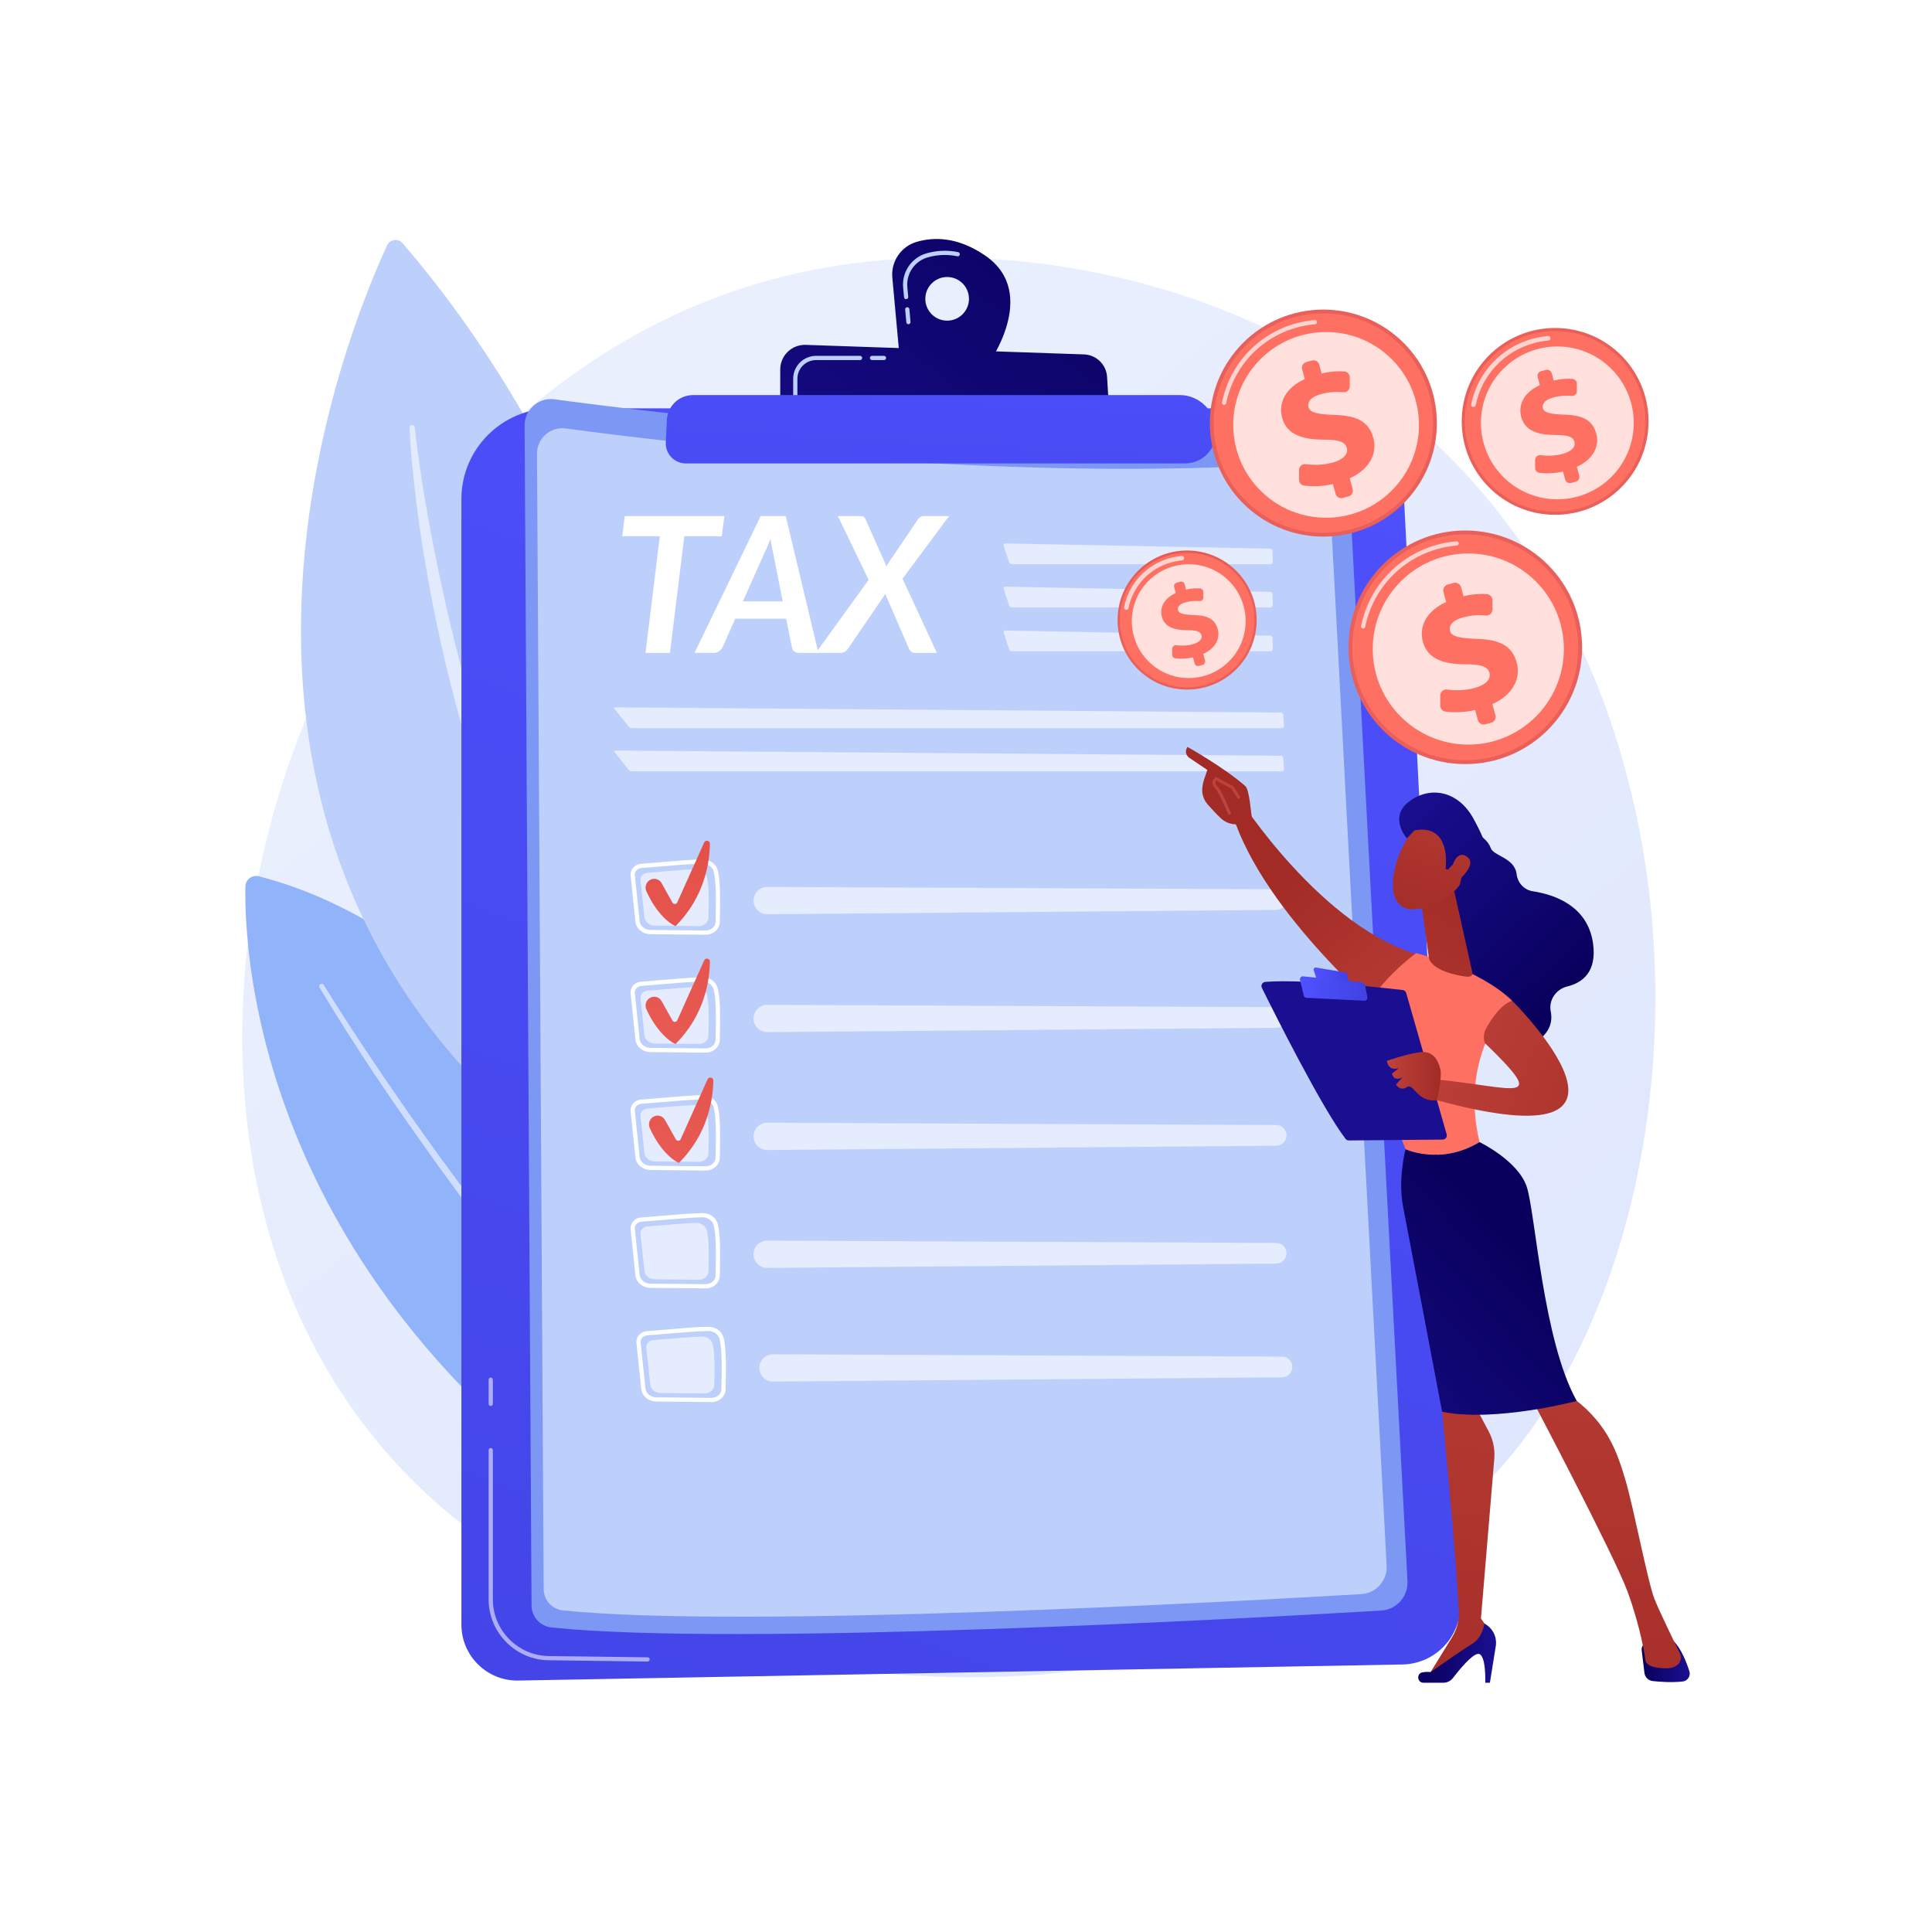 <svg xmlns="http://www.w3.org/2000/svg" xmlns:xlink="http://www.w3.org/1999/xlink" x="0px" y="0px" viewBox="0 0 3710 3710" style="enable-background:new 0 0 3710 3710;" xml:space="preserve"><g id="Background">	<g>		<g>			<rect style="fill:#FFFFFF;" width="3710" height="3710"></rect>		</g>	</g></g><g id="Illustration">	<g>		<linearGradient id="SVGID_1_" gradientUnits="userSpaceOnUse" x1="3531.643" y1="4025.405" x2="1105.771" y2="1012.624">			<stop offset="0" style="stop-color:#DAE3FE"></stop>			<stop offset="1" style="stop-color:#E9EFFD"></stop>		</linearGradient>		<path style="fill:url(#SVGID_1_);" d="M2864.27,2837.273c-55.721,58.661-108.444,96.491-150.1,126.379   c-489.651,351.33-1069.038,248.919-1192.174,223.909c-181.833-36.931-533.313-108.319-787.427-407.151   c-384.453-452.109-324.588-1164.394-26.38-1634.583c54.547-86.006,342.679-563.357,928.307-639.908   c354.416-46.328,767.55,47.111,1066.731,297.764C3331.233,1329.829,3286.526,2392.736,2864.27,2837.273z"></path>		<g>			<path style="fill:#91B3FA;" d="M1637.11,3157.115c0,0-411.821-1287.611-1140.07-1474.371    c-12.923-3.314-25.55,6.343-25.806,19.682C468.252,1857.626,507.484,2682.705,1637.11,3157.115z"></path>			<path style="opacity:0.56;fill:#FFFFFF;" d="M621.919,1891.494c34.171,55.844,70.402,110.64,107.109,164.979    c18.489,27.093,36.984,54.186,55.767,81.076c19.057,26.7,37.762,53.651,57.105,80.143c19.453,26.413,38.692,52.983,58.317,79.266    l59.574,78.323c40.516,51.594,80.999,103.219,122.915,153.682c41.038,51.192,84.436,100.399,126.934,150.37l65.766,73.185    c11.006,12.156,21.845,24.469,32.988,36.498l33.859,35.688c22.632,23.735,45.016,47.715,67.853,71.251l69.739,69.402    c11.636,11.554,23.083,23.307,34.876,34.699l35.873,33.661l71.755,67.335l0.104,0.097c1.938,1.819,2.035,4.866,0.217,6.804    c-1.802,1.92-4.811,2.03-6.752,0.265c-97.19-88.509-193.151-178.624-282.68-274.991l-34.065-35.657    c-11.211-12.019-22.117-24.319-33.191-36.465l-66.174-73.126c-42.766-49.93-86.437-99.108-127.746-150.266    c-83.657-101.446-163.709-205.848-240.343-312.678c-19.28-26.62-37.92-53.699-56.911-80.525    c-18.718-27.019-37.147-54.24-55.57-81.46c-36.264-54.861-71.837-110.089-105.608-166.657c-1.363-2.284-0.617-5.238,1.665-6.602    c2.267-1.353,5.197-0.628,6.572,1.618L621.919,1891.494z"></path>		</g>		<g>			<path style="fill:#BDD0FB;" d="M1453.652,2446.164c0,0-27.596-1221.627-680.508-1979.022c-8.513-9.875-24.365-7.757-29.85,4.07    C656.65,658.034,160.839,1860.678,1453.652,2446.164z"></path>			<path style="opacity:0.56;fill:#FFFFFF;" d="M796.419,820.688c8.109,70.524,19.091,140.999,32.712,210.784    c13.165,69.896,28.483,139.357,45.648,208.32c17.431,68.898,36.289,137.418,57.748,205.122    c21.113,67.798,44.149,135.005,69.967,201.122c25.5,66.222,52.821,131.781,83.266,195.871c3.739,8.043,7.364,16.143,11.196,24.14    l11.802,23.843c7.967,15.844,15.517,31.914,23.827,47.581l24.945,47.005l6.204,11.773l6.557,11.573l13.114,23.151    c17.008,31.168,36.163,61.036,54.37,91.517c9.366,15.071,19.293,29.781,28.917,44.698l14.545,22.31    c4.919,7.388,10.197,14.524,15.205,21.854l30.434,43.745l32.031,42.597l16.049,21.302l16.851,20.659l33.486,41.577l0.088,0.11    c1.737,2.156,1.396,5.311-0.76,7.048c-2.059,1.658-5.041,1.409-6.816-0.493c-97.35-104.844-184.086-220.188-256.911-343.805    l-13.779-23.108l-6.889-11.557l-6.536-11.754l-25.956-47.133c-8.615-15.733-16.466-31.862-24.736-47.777l-12.259-23.951    c-3.983-8.033-7.758-16.167-11.648-24.247c-31.49-64.477-59.099-130.745-85.256-197.499    c-51.604-133.836-92.782-271.527-124.63-411.184c-15.929-69.836-29.202-140.247-40.058-211.003    c-5.33-35.395-9.89-70.9-13.864-106.462c-4.002-35.584-7.258-71.153-8.867-107.074c-0.125-2.765,2.017-5.107,4.783-5.231    c2.641-0.119,4.897,1.831,5.201,4.417L796.419,820.688z"></path>		</g>		<g>							<linearGradient id="SVGID_00000158751436632806836110000000164338996287195293_" gradientUnits="userSpaceOnUse" x1="2489.528" y1="287.734" x2="1060.361" y2="4118.976">				<stop offset="0" style="stop-color:#4F52FF"></stop>				<stop offset="1" style="stop-color:#4042E2"></stop>			</linearGradient>			<path style="fill:url(#SVGID_00000158751436632806836110000000164338996287195293_);" d="M886.027,958.368    c0-96.198,77.984-174.183,174.183-174.183h1481.259c81.72,0,149.105,64.041,153.26,145.655l109.338,2147.549    c3.251,63.866-47.023,117.737-110.961,118.899l-1697.71,30.855c-60.078,1.092-109.369-47.311-109.369-107.399V958.368z"></path>			<path style="opacity:0.56;fill:#FFFFFF;" d="M1243.52,3190.636c-0.018,0-0.036,0-0.053,0l-189.964-2.456    c-63.52-0.824-115.196-53.173-115.196-116.695v-286.81c0-2.241,1.816-4.055,4.055-4.055c2.24,0,4.056,1.814,4.056,4.055v286.81    c0,59.106,48.084,107.816,107.19,108.584l189.962,2.456c2.24,0.027,4.032,1.869,4.004,4.107    C1247.544,3188.854,1245.734,3190.636,1243.52,3190.636z"></path>			<path style="opacity:0.56;fill:#FFFFFF;" d="M942.362,2699.89c-2.239,0-4.055-1.814-4.055-4.055v-46.449    c0-2.241,1.816-4.055,4.055-4.055c2.24,0,4.056,1.814,4.056,4.055v46.449C946.417,2698.076,944.602,2699.89,942.362,2699.89z"></path>			<g>				<path style="fill:#7D97F4;" d="M1007.38,817.24c-0.181-30.778,26.886-54.599,57.386-50.463     c202.279,27.431,897.865,112.27,1472.968,68.123c26.227-2.013,48.988,17.858,50.384,44.125l114.646,2157.122     c1.572,29.577-21.014,54.87-50.581,56.62c-241.877,14.314-1238.003,69.648-1593.306,32.434     c-21.625-2.265-38.039-20.471-38.167-42.214L1007.38,817.24z"></path>				<path style="fill:#BDD0FB;" d="M1031.207,871.297c-0.174-29.619,25.874-52.543,55.225-48.562     c194.662,26.398,864.056,108.043,1417.502,65.557c25.239-1.937,47.143,17.186,48.486,42.464l110.33,2075.895     c1.513,28.464-20.223,52.805-48.677,54.489c-232.769,13.775-1191.385,67.025-1533.309,31.212     c-20.81-2.179-36.607-19.7-36.73-40.624L1031.207,871.297z"></path>				<g style="opacity:0.6;">					<path style="fill:#FFFFFF;" d="M2439.829,1083.506c2.441,0,4.385-1.996,4.32-4.437l-0.557-20.987      c-0.065-2.44-2.115-4.476-4.555-4.524l-508.547-9.965c-2.441-0.048-3.828,1.815-3.084,4.14l10.104,31.545      c0.745,2.325,3.351,4.227,5.792,4.227H2439.829z"></path>				</g>				<g style="opacity:0.6;">					<path style="fill:#FFFFFF;" d="M1930.49,1126.562c-2.441-0.048-3.828,1.815-3.084,4.14l10.104,31.545      c0.745,2.325,3.351,4.227,5.792,4.227h496.526c2.441,0,4.385-1.996,4.32-4.437l-0.557-20.987      c-0.065-2.44-2.115-4.476-4.555-4.524L1930.49,1126.562z"></path>				</g>				<g style="opacity:0.6;">					<path style="fill:#FFFFFF;" d="M1930.49,1210.736c-2.441-0.048-3.828,1.815-3.084,4.14l10.104,31.545      c0.745,2.325,3.351,4.227,5.792,4.227h496.526c2.441,0,4.385-1.997,4.32-4.437l-0.557-20.987      c-0.065-2.44-2.115-4.476-4.555-4.524L1930.49,1210.736z"></path>				</g>				<g style="opacity:0.6;">					<path style="fill:#FFFFFF;" d="M2461.526,1398.254c2.441,0,4.307-1.993,4.146-4.429l-1.387-21.003      c-0.161-2.436-2.29-4.444-4.73-4.464l-1277.4-10.068c-2.441-0.019-3.194,1.527-1.673,3.437l26.32,33.054      c1.521,1.91,4.762,3.472,7.203,3.472H2461.526z"></path>				</g>				<g style="opacity:0.6;">					<path style="fill:#FFFFFF;" d="M1182.155,1441.258c-2.441-0.019-3.194,1.527-1.673,3.437l26.32,33.054      c1.521,1.91,4.762,3.472,7.203,3.472h1247.522c2.441,0,4.307-1.993,4.146-4.429l-1.387-21.003      c-0.161-2.436-2.29-4.444-4.73-4.464L1182.155,1441.258z"></path>				</g>				<g>					<path style="fill:#FFFFFF;" d="M1355.123,1794.932c-0.095,0-0.192,0-0.289,0l-105.63-1.014      c-15.091-0.147-27.549-10.531-28.979-24.151l-9.285-88.627c-0.545-5.204,1.071-10.345,4.549-14.484      c3.893-4.63,9.784-7.537,16.163-7.976l0,0c8.899-0.606,21.432-1.675,34.699-2.804c27.937-2.38,62.708-5.339,82.271-5.584      c14.194-0.071,26.234,8.329,29.579,20.69c5.503,20.345,5.02,58.857,3.972,99.883      C1381.834,1784.191,1369.727,1794.932,1355.123,1794.932z M1232.205,1666.775c-4.194,0.285-8.024,2.147-10.507,5.101      c-2.05,2.436-3.004,5.426-2.691,8.416l9.285,88.627c0.998,9.521,10.022,16.781,20.991,16.887l105.63,1.014      c0.07,0,0.141,0,0.212,0c10.236,0,18.711-7.212,18.941-16.163c1.03-40.405,1.523-78.267-3.695-97.562      c-2.339-8.646-11.335-14.662-21.646-14.693c-19.272,0.242-53.878,3.188-81.685,5.557      C1253.737,1665.092,1241.17,1666.161,1232.205,1666.775L1232.205,1666.775z"></path>					<path style="opacity:0.6;fill:#FFFFFF;" d="M1243.569,1675.922c22.19-1.516,70.42-6.413,93.294-6.698      c9.692-0.121,18.193,5.735,20.466,14.139c4.415,16.323,3.83,48.86,3.064,78.89c-0.23,8.994-8.49,16.173-18.576,16.076      l-84.412-0.811c-10.381-0.099-18.999-7.177-19.965-16.396l-7.421-70.824      C1229.251,1682.972,1235.343,1676.484,1243.569,1675.922z"></path>					<g style="opacity:0.6;">						<path style="fill:#FFFFFF;" d="M1447.901,1736.083c3.058,11.596,13.592,19.641,25.584,19.538l977.339-8.333       c11.056-0.094,19.901-9.212,19.659-20.266c-0.235-10.747-8.989-19.35-19.738-19.399l-977.364-4.457       C1456.129,1703.087,1443.501,1719.401,1447.901,1736.083z"></path>					</g>											<linearGradient id="SVGID_00000027571581968273937270000005681906825779893661_" gradientUnits="userSpaceOnUse" x1="1558.225" y1="1251.82" x2="1018.84" y2="2172.423">						<stop offset="0" style="stop-color:#E1473D"></stop>						<stop offset="1" style="stop-color:#E9605A"></stop>					</linearGradient>					<path style="fill:url(#SVGID_00000027571581968273937270000005681906825779893661_);" d="M1248.066,1689.82L1248.066,1689.82      c7.842-4.602,17.934-1.856,22.364,6.085l20.835,37.348c2.085,3.739,7.541,3.502,9.295-0.403l51.676-115.047      c2.578-5.739,11.124-3.799,11.03,2.492c-0.528,35.191-9.865,102.083-66.093,158.074c0,0-30.986-12.044-55.94-66.84      C1237.629,1703.614,1240.565,1694.222,1248.066,1689.82z"></path>					<path style="fill:#FFFFFF;" d="M1355.123,2021.325c-0.095,0-0.192,0-0.289,0l-105.63-1.014      c-15.091-0.147-27.549-10.531-28.979-24.151l-9.285-88.628c-0.545-5.204,1.071-10.344,4.549-14.483      c3.893-4.63,9.784-7.537,16.163-7.976l0,0c8.899-0.606,21.432-1.675,34.699-2.804c27.937-2.38,62.708-5.339,82.271-5.584      c0.142,0,0.285-0.004,0.426-0.004c13.891,0,25.842,8.46,29.153,20.693c5.503,20.345,5.02,58.857,3.972,99.883      C1381.834,2010.584,1369.727,2021.325,1355.123,2021.325z M1232.205,1893.168c-4.194,0.286-8.024,2.147-10.507,5.101      c-2.05,2.435-3.004,5.426-2.691,8.416l9.285,88.627c0.998,9.521,10.022,16.781,20.991,16.888l105.63,1.014      c0.07,0,0.141,0,0.212,0c10.236,0,18.711-7.212,18.941-16.162c1.03-40.405,1.523-78.267-3.695-97.563      c-2.34-8.642-11.464-14.856-21.648-14.693c-19.27,0.241-53.876,3.188-81.683,5.557      C1253.737,1891.484,1241.17,1892.554,1232.205,1893.168L1232.205,1893.168z"></path>					<path style="opacity:0.6;fill:#FFFFFF;" d="M1243.569,1902.315c22.19-1.517,70.42-6.413,93.294-6.698      c9.692-0.121,18.193,5.735,20.466,14.14c4.415,16.323,3.83,48.86,3.064,78.89c-0.23,8.994-8.49,16.173-18.576,16.076      l-84.412-0.811c-10.381-0.099-18.999-7.177-19.965-16.396l-7.421-70.824      C1229.251,1909.365,1235.343,1902.877,1243.569,1902.315z"></path>					<g style="opacity:0.6;">						<path style="fill:#FFFFFF;" d="M1447.901,1962.476c3.058,11.596,13.592,19.641,25.584,19.539l977.339-8.333       c11.056-0.094,19.901-9.212,19.659-20.266c-0.235-10.747-8.989-19.35-19.738-19.399l-977.364-4.458       C1456.129,1929.48,1443.501,1945.794,1447.901,1962.476z"></path>					</g>											<linearGradient id="SVGID_00000135664407254949068110000005713094546252061332_" gradientUnits="userSpaceOnUse" x1="1656.972" y1="1309.675" x2="1117.586" y2="2230.28">						<stop offset="0" style="stop-color:#E1473D"></stop>						<stop offset="1" style="stop-color:#E9605A"></stop>					</linearGradient>					<path style="fill:url(#SVGID_00000135664407254949068110000005713094546252061332_);" d="M1248.066,1916.213L1248.066,1916.213      c7.842-4.601,17.934-1.856,22.364,6.085l20.835,37.348c2.085,3.739,7.541,3.502,9.295-0.403l51.676-115.047      c2.578-5.739,11.124-3.799,11.03,2.492c-0.528,35.191-9.865,102.083-66.093,158.074c0,0-30.986-12.045-55.94-66.84      C1237.629,1930.007,1240.565,1920.615,1248.066,1916.213z"></path>					<path style="fill:#FFFFFF;" d="M1355.123,2247.717c-0.095,0-0.192,0-0.289,0l-105.63-1.014      c-15.091-0.143-27.549-10.523-28.979-24.147l-9.285-88.627c-0.545-5.204,1.071-10.349,4.55-14.488      c3.893-4.63,9.782-7.537,16.161-7.976l0,0c8.899-0.606,21.432-1.675,34.699-2.804c27.937-2.38,62.708-5.339,82.271-5.584      c0.142,0,0.285-0.004,0.426-0.004c13.891,0,25.842,8.46,29.153,20.693c5.503,20.345,5.02,58.857,3.972,99.884      C1381.834,2236.977,1369.727,2247.717,1355.123,2247.717z M1232.205,2119.56c-4.194,0.285-8.024,2.146-10.507,5.101      c-2.05,2.436-3.004,5.426-2.691,8.42l9.285,88.627c0.998,9.521,10.022,16.781,20.989,16.883l105.632,1.014      c0.07,0,0.141,0,0.212,0c10.236,0,18.711-7.212,18.941-16.163c1.03-40.405,1.523-78.267-3.695-97.562      c-2.34-8.642-11.464-14.888-21.648-14.694c-19.27,0.242-53.876,3.188-81.683,5.556      C1253.737,2117.877,1241.17,2118.947,1232.205,2119.56L1232.205,2119.56z"></path>					<path style="opacity:0.6;fill:#FFFFFF;" d="M1243.569,2128.708c22.19-1.517,70.42-6.414,93.294-6.699      c9.692-0.121,18.193,5.735,20.466,14.139c4.415,16.323,3.83,48.86,3.064,78.89c-0.23,8.994-8.49,16.173-18.576,16.076      l-84.412-0.811c-10.381-0.1-18.999-7.177-19.965-16.396l-7.421-70.824C1229.251,2135.758,1235.343,2129.27,1243.569,2128.708z"></path>					<g style="opacity:0.6;">						<path style="fill:#FFFFFF;" d="M1447.901,2188.869c3.058,11.596,13.592,19.641,25.584,19.538l977.339-8.333       c11.056-0.094,19.901-9.211,19.659-20.266c-0.235-10.747-8.989-19.35-19.738-19.399l-977.364-4.458       C1456.129,2155.873,1443.501,2172.187,1447.901,2188.869z"></path>					</g>					<path style="fill:#FFFFFF;" d="M1355.123,2474.11c-0.095,0-0.192,0-0.289,0l-105.63-1.014      c-15.091-0.143-27.549-10.523-28.979-24.147l-9.285-88.628c-0.545-5.204,1.071-10.348,4.55-14.487      c3.893-4.63,9.782-7.537,16.161-7.976l0,0c8.899-0.606,21.432-1.675,34.699-2.804c27.937-2.38,62.708-5.339,82.271-5.584      c0.142,0,0.285-0.004,0.426-0.004c13.891,0,25.842,8.459,29.153,20.693c5.503,20.345,5.02,58.857,3.972,99.883      C1381.834,2463.369,1369.727,2474.11,1355.123,2474.11z M1232.205,2345.953c-4.194,0.285-8.024,2.146-10.507,5.101      c-2.05,2.436-3.004,5.426-2.691,8.42l9.285,88.627c0.998,9.521,10.022,16.781,20.989,16.884l105.632,1.014      c0.07,0,0.141,0,0.212,0c10.236,0,18.711-7.212,18.941-16.163c1.03-40.405,1.523-78.267-3.695-97.562      c-2.34-8.642-11.464-14.915-21.648-14.694c-19.27,0.242-53.876,3.188-81.683,5.556      C1253.737,2344.27,1241.17,2345.339,1232.205,2345.953L1232.205,2345.953z"></path>					<path style="opacity:0.6;fill:#FFFFFF;" d="M1243.569,2355.101c22.19-1.517,70.42-6.413,93.294-6.698      c9.692-0.121,18.193,5.735,20.466,14.14c4.415,16.323,3.83,48.86,3.064,78.89c-0.23,8.994-8.49,16.173-18.576,16.076      l-84.412-0.811c-10.381-0.1-18.999-7.177-19.965-16.396l-7.421-70.824C1229.251,2362.151,1235.343,2355.663,1243.569,2355.101z      "></path>					<g style="opacity:0.6;">						<path style="fill:#FFFFFF;" d="M1447.901,2415.262L1447.901,2415.262c3.058,11.596,13.592,19.641,25.584,19.538l977.339-8.333       c11.056-0.094,19.901-9.212,19.659-20.266c-0.235-10.746-8.989-19.35-19.738-19.399l-977.364-4.458       C1456.129,2382.266,1443.501,2398.58,1447.901,2415.262z"></path>					</g>					<path style="fill:#FFFFFF;" d="M1366.292,2692.382c-0.095,0-0.192,0-0.289,0l-105.63-1.014      c-15.091-0.143-27.549-10.523-28.979-24.147l-9.285-88.628c-0.545-5.204,1.071-10.349,4.55-14.488      c3.893-4.63,9.782-7.537,16.161-7.976l0,0c8.899-0.606,21.432-1.675,34.699-2.804c27.938-2.38,62.708-5.339,82.271-5.584      c0.142,0,0.285-0.004,0.426-0.004c13.891,0,25.842,8.459,29.153,20.694c5.503,20.344,5.02,58.857,3.972,99.883      C1393.004,2681.641,1380.896,2692.382,1366.292,2692.382z M1243.375,2564.225c-4.194,0.285-8.024,2.146-10.507,5.101      c-2.05,2.436-3.004,5.426-2.691,8.42l9.285,88.627c0.998,9.521,10.022,16.781,20.989,16.884l105.632,1.014      c0.069,0,0.141,0,0.212,0c10.236,0,18.712-7.212,18.941-16.163c1.03-40.405,1.523-78.267-3.695-97.562      c-2.34-8.642-11.464-14.915-21.648-14.694c-19.27,0.242-53.876,3.188-81.683,5.557      C1264.906,2562.542,1252.34,2563.611,1243.375,2564.225L1243.375,2564.225z"></path>					<path style="opacity:0.6;fill:#FFFFFF;" d="M1254.738,2573.373c22.19-1.517,70.42-6.414,93.294-6.698      c9.693-0.121,18.193,5.735,20.466,14.139c4.415,16.323,3.83,48.86,3.064,78.89c-0.229,8.994-8.49,16.173-18.576,16.076      l-84.412-0.811c-10.38-0.1-18.999-7.177-19.965-16.396l-7.421-70.825C1240.421,2580.423,1246.513,2573.935,1254.738,2573.373z"></path>					<g style="opacity:0.6;">						<path style="fill:#FFFFFF;" d="M1459.07,2633.533L1459.07,2633.533c3.058,11.596,13.592,19.641,25.584,19.539l977.339-8.333       c11.056-0.094,19.901-9.212,19.659-20.266c-0.235-10.746-8.989-19.35-19.738-19.399l-977.364-4.458       C1467.298,2600.538,1454.67,2616.851,1459.07,2633.533z"></path>					</g>											<linearGradient id="SVGID_00000108998119790845590110000016895496028594656417_" gradientUnits="userSpaceOnUse" x1="1663.497" y1="1538.015" x2="1124.111" y2="2458.621">						<stop offset="0" style="stop-color:#E1473D"></stop>						<stop offset="1" style="stop-color:#E9605A"></stop>					</linearGradient>					<path style="fill:url(#SVGID_00000108998119790845590110000016895496028594656417_);" d="M1254.591,2144.554L1254.591,2144.554      c7.842-4.602,17.934-1.856,22.364,6.084l20.835,37.348c2.085,3.739,7.541,3.502,9.296-0.403l51.676-115.047      c2.578-5.739,11.124-3.799,11.03,2.492c-0.528,35.19-9.865,102.083-66.093,158.074c0,0-30.986-12.044-55.94-66.84      C1244.154,2158.347,1247.09,2148.955,1254.591,2144.554z"></path>				</g>				<g>					<path style="fill:#FFFFFF;" d="M1390.95,991l-4.908,38.702h-71.953l-27.619,224.035h-46.876l27.435-224.035h-72.136      l4.724-38.702H1390.95z"></path>					<path style="fill:#FFFFFF;" d="M1571.562,1253.737h-36.523c-4.121,0-7.391-0.968-9.812-2.908      c-2.424-1.936-3.935-4.542-4.544-7.812l-10.9-54.874h-97.936l-24.349,54.874c-1.33,2.788-3.512,5.268-6.539,7.448      c-3.027,2.18-6.421,3.271-10.176,3.271h-37.067L1460.724,991h48.151L1571.562,1253.737z M1426.563,1154.893h76.497      l-17.806-89.942c-0.97-4.361-1.939-8.962-2.909-13.809c-0.97-4.844-1.877-10.294-2.723-16.353      c-2.303,6.059-4.577,11.66-6.815,16.809c-2.244,5.149-4.334,9.66-6.267,13.536L1426.563,1154.893z"></path>					<path style="fill:#FFFFFF;" d="M1668.041,1113.465L1608.99,991h42.696c3.152,0,5.422,0.454,6.815,1.363      c1.392,0.907,2.575,2.452,3.545,4.633l40.337,90.668c1.209-2.544,2.664-5.088,4.361-7.632l55.784-82.491      c2.903-4.361,6.477-6.541,10.72-6.541h49.239l-89.395,120.285l65.957,142.452h-42.155c-3.152,0-5.602-0.845-7.358-2.544      c-1.756-1.696-3.119-3.571-4.089-5.632l-45.605-105.205c-0.609,0.971-1.183,1.94-1.73,2.908      c-0.544,0.97-1.12,1.938-1.723,2.906l-67.956,99.391c-2.064,3.029-4.302,5.149-6.723,6.359      c-2.424,1.212-5.088,1.817-7.994,1.817h-47.06L1668.041,1113.465z"></path>				</g>			</g>							<linearGradient id="SVGID_00000124840508856096481220000007707768284593105834_" gradientUnits="userSpaceOnUse" x1="2057.971" y1="270.274" x2="1376.645" y2="1166.544">				<stop offset="0" style="stop-color:#09005D"></stop>				<stop offset="1" style="stop-color:#1A0F91"></stop>			</linearGradient>			<path style="fill:url(#SVGID_00000124840508856096481220000007707768284593105834_);" d="M1892.709,491.378    c-53.505-37.223-100.029-36.485-132.779-26.822c-29.876,8.815-49.239,37.659-46.397,68.678l14.124,154.16l168.067,14.915    C1895.723,702.311,1997.641,564.377,1892.709,491.378z M1818.799,615.748c-23.145,0-41.907-18.762-41.907-41.907    s18.762-41.908,41.907-41.908c23.145,0,41.907,18.763,41.907,41.908S1841.944,615.748,1818.799,615.748z"></path>			<g>				<path style="fill:#BDD0FB;" d="M1744.445,622.547c-2.073,0-3.841-1.58-4.034-3.687l-2.25-24.551     c-0.206-2.23,1.438-4.202,3.668-4.408c2.275-0.213,4.206,1.438,4.408,3.672l2.249,24.551c0.206,2.23-1.438,4.202-3.667,4.408     C1744.693,622.543,1744.568,622.547,1744.445,622.547z M1740.037,574.435c-2.073,0-3.841-1.58-4.033-3.687l-1.709-18.638     c-2.709-29.549,15.885-57.063,44.209-65.423c20.059-5.921,40.727-6.768,61.425-2.523c2.194,0.447,3.608,2.594,3.158,4.788     c-0.449,2.19-2.576,3.592-4.786,3.157c-19.388-3.968-38.731-3.18-57.502,2.357c-24.62,7.267-40.783,31.2-38.428,56.908     l1.709,18.638c0.206,2.23-1.438,4.202-3.667,4.408C1740.285,574.431,1740.16,574.435,1740.037,574.435z"></path>			</g>							<linearGradient id="SVGID_00000118360218775583127170000015497091440312110211_" gradientUnits="userSpaceOnUse" x1="2132.708" y1="327.086" x2="1451.38" y2="1223.356">				<stop offset="0" style="stop-color:#09005D"></stop>				<stop offset="1" style="stop-color:#1A0F91"></stop>			</linearGradient>			<path style="fill:url(#SVGID_00000118360218775583127170000015497091440312110211_);" d="M1498.275,787.022v-77.507    c0-26.755,22.175-48.185,48.916-47.268l534.378,18.309c23.715,0.812,42.921,19.531,44.342,43.219l4.466,74.473L1498.275,787.022z    "></path>			<path style="fill:#BDD0FB;" d="M1697.531,691.451h-22.981c-2.24,0-4.056-1.814-4.056-4.055c0-2.242,1.816-4.056,4.056-4.056    h22.981c2.24,0,4.056,1.814,4.056,4.056C1701.587,689.637,1699.771,691.451,1697.531,691.451z"></path>			<path style="fill:#BDD0FB;" d="M1527.199,762.684c-2.239,0-4.055-1.814-4.055-4.056v-31.355    c0-24.226,19.709-43.934,43.935-43.934h84.489c2.24,0,4.056,1.814,4.056,4.056c0,2.242-1.816,4.055-4.056,4.055h-84.489    c-19.753,0-35.824,16.072-35.824,35.823v31.355C1531.255,760.87,1529.439,762.684,1527.199,762.684z"></path>							<linearGradient id="SVGID_00000144332153324277910270000003013209769325653654_" gradientUnits="userSpaceOnUse" x1="1828.277" y1="439.182" x2="1767.89" y2="1559.704">				<stop offset="0" style="stop-color:#4F52FF"></stop>				<stop offset="1" style="stop-color:#4042E2"></stop>			</linearGradient>			<path style="fill:url(#SVGID_00000144332153324277910270000003013209769325653654_);" d="M1280.539,806.594    c1.29-26.839,23.426-47.938,50.296-47.938l934.46-0.026c33.601-0.001,62.327,24.179,68.058,57.287l0.791,4.569    c6.278,36.264-21.642,69.433-58.446,69.433h-958.701c-22.026,0-39.578-18.416-38.52-40.416L1280.539,806.594z"></path>		</g>		<g>			<g>				<g>											<linearGradient id="SVGID_00000066500027099321507720000013766614618700896901_" gradientUnits="userSpaceOnUse" x1="2272.182" y1="779.809" x2="2278.892" y2="1151.081">						<stop offset="0" style="stop-color:#E1473D"></stop>						<stop offset="1" style="stop-color:#E9605A"></stop>					</linearGradient>											<circle style="fill:url(#SVGID_00000066500027099321507720000013766614618700896901_);" cx="2279.608" cy="1190.691" r="133.563"></circle>											<linearGradient id="SVGID_00000084503012652975050240000017654675707344809630_" gradientUnits="userSpaceOnUse" x1="3565.3" y1="-3012.515" x2="3464.655" y2="-2039.604" gradientTransform="matrix(0.965 -0.262 0.262 0.965 -1163.53 186.152)">						<stop offset="0" style="stop-color:#FF928E"></stop>						<stop offset="1" style="stop-color:#FE7062"></stop>					</linearGradient>											<circle style="fill:url(#SVGID_00000084503012652975050240000017654675707344809630_);" cx="2279.608" cy="1190.691" r="129.122"></circle>					<path style="opacity:0.7;fill:#FFFFFF;" d="M2163.933,1170.97c-0.631,0.171-1.311,0.203-1.996,0.061      c-2.337-0.48-3.841-2.764-3.36-5.096c9.441-45.979,43.427-82.165,88.693-94.445c7.224-1.96,14.634-3.271,22.025-3.9      c2.374-0.203,4.465,1.559,4.667,3.934c0.204,2.378-1.544,4.482-3.938,4.668c-6.873,0.589-13.769,1.808-20.494,3.633      c-42.102,11.421-73.712,45.081-82.496,87.844C2166.696,1169.32,2165.457,1170.557,2163.933,1170.97z"></path>											<ellipse transform="matrix(0.707 -0.707 0.707 0.707 -174.652 1963.692)" style="opacity:0.78;fill:#FFFFFF;" cx="2283.06" cy="1192.67" rx="109.286" ry="109.286"></ellipse>					<g>													<linearGradient id="SVGID_00000116217319280757504480000013617449362423903916_" gradientUnits="userSpaceOnUse" x1="3569.489" y1="-3012.093" x2="3468.844" y2="-2039.184" gradientTransform="matrix(0.965 -0.262 0.262 0.965 -1163.53 186.152)">							<stop offset="0" style="stop-color:#FF928E"></stop>							<stop offset="1" style="stop-color:#FE7062"></stop>						</linearGradient>						<path style="fill:url(#SVGID_00000116217319280757504480000013617449362423903916_);" d="M2293.98,1273.888l-3.113-11.475       c-12.092,2.766-24.69,3.153-34.092,1.753c-3.357-0.499-5.8-3.452-5.796-6.846l0.015-11.48c0.006-4.211,3.72-7.396,7.895-6.842       c9.285,1.233,20.327,1.206,31.426-1.805c11.522-3.126,19.055-9.362,16.882-17.37c-1.959-7.225-9.765-9.719-26.944-9.671       c-24.543-0.051-43.649-5.56-49.106-25.675c-4.927-18.162,4.592-35.63,26.629-45.591l-3.113-11.476       c-1.001-3.692,1.179-7.498,4.872-8.5l6.742-1.829c3.692-1.001,7.498,1.18,8.5,4.873l2.795,10.303       c11.189-2.56,19.76-2.853,26.764-2.341c3.588,0.262,6.336,3.306,6.336,6.904l0.001,10.612c0,4.093-3.507,7.286-7.58,6.891       c-6.491-0.629-15.444-0.689-26.263,2.246c-13.671,3.708-16.039,10.431-14.662,15.509c1.695,6.249,11.062,8.32,30.317,8.968       c27.453,0.729,40.859,8.413,45.998,27.356c4.715,17.381-3.936,36.5-27.873,47.187l3.484,12.842       c1.002,3.693-1.18,7.498-4.872,8.5l-6.743,1.829C2298.788,1279.761,2294.982,1277.58,2293.98,1273.888z"></path>					</g>				</g>				<g>											<linearGradient id="SVGID_00000043451136070900428520000015652266578951299971_" gradientUnits="userSpaceOnUse" x1="3882.738" y1="-2979.695" x2="3782.093" y2="-2006.785" gradientTransform="matrix(0.965 -0.262 0.262 0.965 -1163.53 186.152)">						<stop offset="0" style="stop-color:#E1473D"></stop>						<stop offset="1" style="stop-color:#E9605A"></stop>					</linearGradient>											<circle style="fill:url(#SVGID_00000043451136070900428520000015652266578951299971_);" cx="2541.218" cy="812.488" r="217.975"></circle>											<linearGradient id="SVGID_00000137830674555566087000000011694538895072151708_" gradientUnits="userSpaceOnUse" x1="3882.739" y1="-2979.698" x2="3782.094" y2="-2006.79" gradientTransform="matrix(0.965 -0.262 0.262 0.965 -1163.53 186.152)">						<stop offset="0" style="stop-color:#FF928E"></stop>						<stop offset="1" style="stop-color:#FE7062"></stop>					</linearGradient>											<circle style="fill:url(#SVGID_00000137830674555566087000000011694538895072151708_);" cx="2541.218" cy="812.488" r="210.727"></circle>					<path style="opacity:0.7;fill:#FFFFFF;" d="M2351.655,777.409c-0.592,0.16-1.229,0.19-1.871,0.057      c-2.191-0.45-3.601-2.591-3.15-4.778c15.18-73.92,69.818-132.104,142.594-151.847c11.614-3.151,23.528-5.261,35.413-6.264      c2.228-0.191,4.187,1.461,4.376,3.691c0.188,2.226-1.455,4.208-3.692,4.373c-11.401,0.967-22.833,2.991-33.978,6.014      c-69.81,18.938-122.222,74.753-136.786,145.659C2354.245,775.862,2353.083,777.021,2351.655,777.409z"></path>											<ellipse transform="matrix(0.707 -0.707 0.707 0.707 169.156 2039.814)" style="opacity:0.78;fill:#FFFFFF;" cx="2546.852" cy="815.717" rx="178.354" ry="178.354"></ellipse>					<g>													<linearGradient id="SVGID_00000054258402899092310480000012031169428614469298_" gradientUnits="userSpaceOnUse" x1="3889.57" y1="-2978.963" x2="3788.925" y2="-2006.054" gradientTransform="matrix(0.965 -0.262 0.262 0.965 -1163.53 186.152)">							<stop offset="0" style="stop-color:#FF928E"></stop>							<stop offset="1" style="stop-color:#FE7062"></stop>						</linearGradient>						<path style="fill:url(#SVGID_00000054258402899092310480000012031169428614469298_);" d="M2564.674,948.265l-5.08-18.727       c-19.734,4.514-40.294,5.145-55.637,2.862c-5.479-0.815-9.466-5.634-9.459-11.174l0.025-18.734       c0.009-6.872,6.071-12.07,12.884-11.165c15.151,2.013,33.174,1.967,51.287-2.946c18.804-5.101,31.097-15.28,27.552-28.347       c-3.199-11.791-15.937-15.863-43.973-15.784c-40.054-0.083-71.236-9.075-80.141-41.902       c-8.041-29.641,7.493-58.148,43.457-74.404l-5.081-18.729c-1.635-6.026,1.925-12.237,7.951-13.872l11.003-2.985       c6.027-1.635,12.237,1.925,13.872,7.951l4.562,16.815c18.26-4.177,32.248-4.656,43.679-3.82       c5.857,0.428,10.34,5.395,10.341,11.267l0.001,17.32c0.001,6.679-5.724,11.89-12.371,11.245       c-10.594-1.027-25.204-1.125-42.862,3.665c-22.31,6.052-26.175,17.023-23.927,25.31c2.767,10.198,18.054,13.578,49.477,14.635       c44.804,1.189,66.682,13.731,75.068,44.645c7.695,28.365-6.423,59.567-45.487,77.009l5.686,20.958       c1.635,6.027-1.925,12.237-7.951,13.872l-11.004,2.985C2572.52,957.852,2566.309,954.292,2564.674,948.265z"></path>					</g>				</g>				<g>											<linearGradient id="SVGID_00000143577411788149240380000002318629976638835856_" gradientUnits="userSpaceOnUse" x1="4081.314" y1="-2959.131" x2="3980.669" y2="-1986.221" gradientTransform="matrix(0.965 -0.262 0.262 0.965 -1163.53 186.152)">						<stop offset="0" style="stop-color:#E1473D"></stop>						<stop offset="1" style="stop-color:#E9605A"></stop>					</linearGradient>											<circle style="fill:url(#SVGID_00000143577411788149240380000002318629976638835856_);" cx="2813.771" cy="1243.004" r="224.293"></circle>											<linearGradient id="SVGID_00000170987938532793655970000008014560310241554568_" gradientUnits="userSpaceOnUse" x1="4081.316" y1="-2959.146" x2="3980.67" y2="-1986.237" gradientTransform="matrix(0.965 -0.262 0.262 0.965 -1163.53 186.152)">						<stop offset="0" style="stop-color:#FF928E"></stop>						<stop offset="1" style="stop-color:#FE7062"></stop>					</linearGradient>											<circle style="fill:url(#SVGID_00000170987938532793655970000008014560310241554568_);" cx="2813.771" cy="1243.004" r="216.835"></circle>					<path style="opacity:0.7;fill:#FFFFFF;" d="M2618.681,1206.795c-0.591,0.161-1.228,0.19-1.871,0.057      c-2.191-0.45-3.601-2.591-3.15-4.778c15.61-76.019,71.8-135.853,146.644-156.156c11.942-3.24,24.195-5.409,36.42-6.443      c2.228-0.191,4.188,1.461,4.377,3.691c0.188,2.226-1.445,4.193-3.692,4.373c-11.741,0.998-23.512,3.081-34.984,6.193      c-71.877,19.499-125.841,76.964-140.834,149.969C2621.273,1205.249,2620.11,1206.407,2618.681,1206.795z"></path>					<circle style="opacity:0.78;fill:#FFFFFF;" cx="2819.567" cy="1246.328" r="183.524"></circle>					<g>													<linearGradient id="SVGID_00000096016787113391875960000001522665329208049561_" gradientUnits="userSpaceOnUse" x1="4088.346" y1="-2958.409" x2="3987.701" y2="-1985.497" gradientTransform="matrix(0.965 -0.262 0.262 0.965 -1163.53 186.152)">							<stop offset="0" style="stop-color:#FF928E"></stop>							<stop offset="1" style="stop-color:#FE7062"></stop>						</linearGradient>						<path style="fill:url(#SVGID_00000096016787113391875960000001522665329208049561_);" d="M2837.907,1382.718l-5.228-19.27       c-20.307,4.645-41.462,5.294-57.25,2.945c-5.638-0.839-9.741-5.797-9.733-11.497l0.026-19.277       c0.009-7.072,6.247-12.421,13.257-11.489c15.592,2.071,34.136,2.025,52.774-3.032c19.349-5.249,31.999-15.723,28.351-29.169       c-3.292-12.133-16.398-16.323-45.247-16.241c-41.216-0.085-73.302-9.338-82.465-43.116       c-8.274-30.5,7.711-59.833,44.717-76.561l-5.228-19.272c-1.682-6.201,1.981-12.591,8.182-14.274l11.322-3.072       c6.201-1.682,12.592,1.981,14.274,8.182l4.694,17.303c18.791-4.299,33.184-4.791,44.946-3.93       c6.026,0.44,10.64,5.551,10.641,11.594l0.001,17.821c0.001,6.873-5.89,12.235-12.73,11.572       c-10.901-1.057-25.934-1.158-44.104,3.771c-22.957,6.227-26.935,17.516-24.622,26.043       c2.847,10.494,18.577,13.972,50.911,15.06c46.103,1.224,68.615,14.129,77.244,45.94c7.918,29.187-6.608,61.294-46.805,79.241       l5.85,21.566c1.682,6.201-1.981,12.592-8.182,14.274l-11.323,3.072C2845.98,1392.582,2839.589,1388.919,2837.907,1382.718z"></path>					</g>				</g>				<g>											<linearGradient id="SVGID_00000034769942985789755600000015633695207770878117_" gradientUnits="userSpaceOnUse" x1="4320.215" y1="-2934.434" x2="4219.57" y2="-1961.524" gradientTransform="matrix(0.965 -0.262 0.262 0.965 -1163.53 186.152)">						<stop offset="0" style="stop-color:#E1473D"></stop>						<stop offset="1" style="stop-color:#E9605A"></stop>					</linearGradient>											<circle style="fill:url(#SVGID_00000034769942985789755600000015633695207770878117_);" cx="2986.302" cy="809.18" r="179.382"></circle>											<linearGradient id="SVGID_00000140000653150353014610000006908514173924107648_" gradientUnits="userSpaceOnUse" x1="4320.216" y1="-2934.44" x2="4219.571" y2="-1961.53" gradientTransform="matrix(0.965 -0.262 0.262 0.965 -1163.53 186.152)">						<stop offset="0" style="stop-color:#FF928E"></stop>						<stop offset="1" style="stop-color:#FE7062"></stop>					</linearGradient>											<circle style="fill:url(#SVGID_00000140000653150353014610000006908514173924107648_);" cx="2986.302" cy="809.18" r="173.417"></circle>					<path style="opacity:0.7;fill:#FFFFFF;" d="M2830.584,781.36c-0.645,0.175-1.341,0.207-2.042,0.062      c-2.391-0.492-3.93-2.828-3.438-5.215c12.575-61.236,57.841-109.437,118.128-125.791c9.608-2.607,19.477-4.354,29.337-5.191      c2.429-0.208,4.569,1.595,4.776,4.025c0.206,2.43-1.57,4.597-4.029,4.777c-9.33,0.796-18.673,2.45-27.771,4.918      c-57.049,15.476-99.884,61.09-111.786,119.037C2833.412,779.672,2832.144,780.937,2830.584,781.36z"></path>											<ellipse transform="matrix(0.707 -0.707 0.707 0.707 301.969 2352.694)" style="opacity:0.78;fill:#FFFFFF;" cx="2990.938" cy="811.838" rx="146.776" ry="146.776"></ellipse>					<g>													<linearGradient id="SVGID_00000147938455949820353790000007754709833342845569_" gradientUnits="userSpaceOnUse" x1="4325.838" y1="-2933.842" x2="4225.193" y2="-1960.931" gradientTransform="matrix(0.965 -0.262 0.262 0.965 -1163.53 186.152)">							<stop offset="0" style="stop-color:#FF928E"></stop>							<stop offset="1" style="stop-color:#FE7062"></stop>						</linearGradient>						<path style="fill:url(#SVGID_00000147938455949820353790000007754709833342845569_);" d="M3005.605,920.918l-4.18-15.411       c-16.241,3.715-33.16,4.234-45.787,2.355c-4.508-0.671-7.79-4.636-7.784-9.195l0.021-15.417       c0.008-5.656,4.997-9.933,10.603-9.189c12.469,1.656,27.301,1.62,42.207-2.424c15.474-4.198,25.591-12.575,22.673-23.329       c-2.632-9.703-13.114-13.054-36.187-12.989c-32.963-0.069-58.624-7.468-65.952-34.483       c-6.617-24.393,6.166-47.852,35.764-61.23l-4.181-15.414c-1.345-4.96,1.584-10.071,6.543-11.416l9.054-2.457       c4.96-1.345,10.071,1.585,11.417,6.544l3.754,13.838c15.028-3.438,26.539-3.831,35.945-3.143       c4.819,0.352,8.509,4.439,8.51,9.272l0.001,14.253c0,5.496-4.71,9.785-10.181,9.254c-8.718-0.845-20.741-0.925-35.272,3.017       c-18.36,4.981-21.541,14.008-19.691,20.828c2.277,8.393,14.857,11.174,40.717,12.044c36.871,0.979,54.875,11.3,61.777,36.741       c6.333,23.343-5.285,49.021-37.434,63.374l4.679,17.247c1.345,4.959-1.583,10.07-6.543,11.416l-9.056,2.457       C3012.062,928.807,3006.95,925.877,3005.605,920.918z"></path>					</g>				</g>			</g>		</g>		<g>			<g>									<linearGradient id="SVGID_00000078742819016440031110000002431484121756516247_" gradientUnits="userSpaceOnUse" x1="2986.182" y1="1920.055" x2="2641.749" y2="1566.676">					<stop offset="0" style="stop-color:#09005D"></stop>					<stop offset="1" style="stop-color:#1A0F91"></stop>				</linearGradient>				<path style="fill:url(#SVGID_00000078742819016440031110000002431484121756516247_);" d="M2818.917,1589.521     c0,0,36.712,17.857,43.462,38.37c5.416,16.459,46.01,18.581,50.02,50.952c2.07,16.713,14.438,30.098,31.085,32.65     c41.46,6.355,105.354,27.884,115.577,99.868c7.803,54.944-20.207,75.779-49.602,82.99c-21.59,5.297-35.938,26.297-31.571,48.094     c4.189,20.907-2.058,45.076-38.278,64.188c-81.166,42.828-162.222-101.464-162.222-101.464l-16.612-251.943L2818.917,1589.521z"></path>									<linearGradient id="SVGID_00000090272832803204918380000014874896960206595498_" gradientUnits="userSpaceOnUse" x1="989.857" y1="2017.954" x2="1191.037" y2="2475.685" gradientTransform="matrix(0.978 -0.211 0.211 0.978 1105.621 -113.525)">					<stop offset="0" style="stop-color:#A22B25"></stop>					<stop offset="1" style="stop-color:#C0423C"></stop>				</linearGradient>				<path style="fill:url(#SVGID_00000090272832803204918380000014874896960206595498_);" d="M2377.27,1529.793     c0,0,162.058,256.331,354.765,305.842c0,0-37.549,106.948-66.532,119.188c0,0-237.083-197.819-298.01-388.606L2377.27,1529.793z     "></path>									<linearGradient id="SVGID_00000140712191275964508040000016392023876253564345_" gradientUnits="userSpaceOnUse" x1="1796.39" y1="3191.433" x2="1888.731" y2="3191.433" gradientTransform="matrix(1 0 0 1 1356.041 0)">					<stop offset="0" style="stop-color:#09005D"></stop>					<stop offset="1" style="stop-color:#1A0F91"></stop>				</linearGradient>				<path style="fill:url(#SVGID_00000140712191275964508040000016392023876253564345_);" d="M3152.541,3169.286l5.253,43.178     c0.997,8.191,7.446,14.668,15.644,15.605c13.842,1.581,36.054,3.202,57.787,0.904c9.539-1.008,15.732-10.668,12.826-19.81     c-5.298-16.668-14.99-41.69-28.965-56.415h-47.898C3158.333,3152.749,3151.472,3160.495,3152.541,3169.286z"></path>									<linearGradient id="SVGID_00000158714762343421532990000003857797418424770239_" gradientUnits="userSpaceOnUse" x1="1406.2" y1="3555.576" x2="1539.086" y2="2002.47" gradientTransform="matrix(1 0 0 1 1356.041 0)">					<stop offset="0" style="stop-color:#A22B25"></stop>					<stop offset="1" style="stop-color:#C0423C"></stop>				</linearGradient>				<path style="fill:url(#SVGID_00000158714762343421532990000003857797418424770239_);" d="M2777.387,2663.482l-8.084,47.556     c0,0,27.073,274.229,31.889,383.92c0.755,17.198-3.694,34.192-12.72,48.85l-47.076,76.447l119.642-70.599l2.382-14.6     l-19.585-26.929l25.654-307.204c1.507-18.047-2.217-36.146-10.726-52.132l-24.747-46.491L2777.387,2663.482z"></path>									<linearGradient id="SVGID_00000008827228306990210470000014982129368360376756_" gradientUnits="userSpaceOnUse" x1="1367.38" y1="3174.573" x2="1516.795" y2="3174.573" gradientTransform="matrix(1 0 0 1 1356.041 0)">					<stop offset="0" style="stop-color:#09005D"></stop>					<stop offset="1" style="stop-color:#1A0F91"></stop>				</linearGradient>				<path style="fill:url(#SVGID_00000008827228306990210470000014982129368360376756_);" d="M2733.517,3231.33h38.18     c7.146,0,13.886-3.281,18.245-8.945c11.903-15.466,36.563-45.64,48.355-46.427c15.874-1.06,13.843,55.372,13.843,55.372h8.898     l11.271-70.124c2.836-17.644-5.939-35.122-21.782-43.389c0,0-3.629,26.835-23.304,38.705s-80.066,54.378-80.066,54.378     s-7.397-1.054-15.517,0.413C2719.592,3213.49,2721.275,3231.33,2733.517,3231.33z"></path>									<linearGradient id="SVGID_00000155846695138390694490000001657281998701410491_" gradientUnits="userSpaceOnUse" x1="1673.508" y1="3578.686" x2="1806.429" y2="2025.171" gradientTransform="matrix(1 0 0 1 1356.041 0)">					<stop offset="0" style="stop-color:#A22B25"></stop>					<stop offset="1" style="stop-color:#C0423C"></stop>				</linearGradient>				<path style="fill:url(#SVGID_00000155846695138390694490000001657281998701410491_);" d="M2941.258,2686.069     c0,0,158.603,300.854,183.815,369.544s34.044,125.993,34.382,131.419c0.528,8.479,11.074,16.612,40.145,16.612     c15.002,0,22.35-6.014,25.948-11.834c3.07-4.966,3.228-11.18,0.642-16.415c-9.174-18.567-38.289-77.903-49.072-104.815     c-12.874-32.132-40.567-177.747-55.755-228.375c-15.188-50.629-32.355-105.548-98.494-156.135     C3022.868,2686.069,2977.467,2641.601,2941.258,2686.069z"></path>									<linearGradient id="SVGID_00000005975168289460720800000007293792024345320865_" gradientUnits="userSpaceOnUse" x1="3156.65" y1="1504.06" x2="2872.605" y2="1877.569">					<stop offset="0" style="stop-color:#FF928E"></stop>					<stop offset="1" style="stop-color:#FE7062"></stop>				</linearGradient>				<path style="fill:url(#SVGID_00000005975168289460720800000007293792024345320865_);" d="M2841.065,2193.104     c-40.912-173.362,62.731-271.414,62.731-271.414c-65.397-62.773-184.549-91.338-184.549-91.338s-113.697,83.123-100.209,148.185     c7.905,38.133,79.918,228.41,79.918,228.41S2765.545,2238.461,2841.065,2193.104z"></path>									<linearGradient id="SVGID_00000033345784538792632980000016622276912316772506_" gradientUnits="userSpaceOnUse" x1="2919.196" y1="2399.436" x2="2451.216" y2="2812.064">					<stop offset="0" style="stop-color:#09005D"></stop>					<stop offset="1" style="stop-color:#1A0F91"></stop>				</linearGradient>				<path style="fill:url(#SVGID_00000033345784538792632980000016622276912316772506_);" d="M2931.774,2278.93     c-16.65-50.159-90.709-85.827-90.709-85.827c-75.52,45.357-142.109,13.843-142.109,13.843s-14.934,57.081-4.626,110.128     c10.307,53.047,74.973,393.964,74.973,393.964c101.893,20.646,258.601-20.771,258.601-20.771     C2963.002,2575.038,2948.424,2329.09,2931.774,2278.93z"></path>									<linearGradient id="SVGID_00000055679892765354932170000001329992868557980579_" gradientUnits="userSpaceOnUse" x1="2845.548" y1="1694.811" x2="2496.642" y2="2236.062">					<stop offset="0" style="stop-color:#A22B25"></stop>					<stop offset="1" style="stop-color:#C0423C"></stop>				</linearGradient>				<path style="fill:url(#SVGID_00000055679892765354932170000001329992868557980579_);" d="M2793.576,1715.788l33.262,149.409     c3.185,13.16-8.812,11.007-22.118,8.498c-21.789-4.108-49.873-12.569-59.261-29.524c-0.956-1.726-1.433-3.676-1.702-5.63     l-14.29-103.604c-1.134-8.22,3.31-16.197,10.895-19.561l27.576-12.227C2778.555,1698.441,2790.844,1704.499,2793.576,1715.788z"></path>									<linearGradient id="SVGID_00000145057940121244110270000003868609715570120595_" gradientUnits="userSpaceOnUse" x1="-3073.705" y1="2198.221" x2="-2510.117" y2="1962.451" gradientTransform="matrix(-1 0 0 1 190.608 0)">					<stop offset="0" style="stop-color:#A22B25"></stop>					<stop offset="1" style="stop-color:#C0423C"></stop>				</linearGradient>				<path style="fill:url(#SVGID_00000145057940121244110270000003868609715570120595_);" d="M2903.796,1921.69     c0,0,321.056,317.82-144.555,190.954c0,0-5.31-40.174,1.62-39.483c150.989,15.063,214.141,49.632,91.403-69.384     c-4.34-4.208-2.998-20.091-0.208-25.452C2860.555,1961.999,2879.992,1929.578,2903.796,1921.69z"></path>				<g>											<linearGradient id="SVGID_00000101095712924593067480000004572632716506503610_" gradientUnits="userSpaceOnUse" x1="1176.313" y1="2174.077" x2="1394.119" y2="1786.457" gradientTransform="matrix(0.981 -0.194 0.194 0.981 1126.951 -99.241)">						<stop offset="0" style="stop-color:#A22B25"></stop>						<stop offset="1" style="stop-color:#C0423C"></stop>					</linearGradient>					<path style="fill:url(#SVGID_00000101095712924593067480000004572632716506503610_);" d="M2729.865,1579.586      c0,0-35.412,23.971-50.628,85.016c-15.217,61.045,9.512,82.942,34.86,81.6c25.348-1.342,62.1-9.18,93.944-52.975      C2839.885,1649.433,2776.27,1550.295,2729.865,1579.586z"></path>											<linearGradient id="SVGID_00000183217012834858303270000002336921859422390676_" gradientUnits="userSpaceOnUse" x1="3039.11" y1="1868.467" x2="2694.677" y2="1515.087">						<stop offset="0" style="stop-color:#09005D"></stop>						<stop offset="1" style="stop-color:#1A0F91"></stop>					</linearGradient>					<path style="fill:url(#SVGID_00000183217012834858303270000002336921859422390676_);" d="M2775.929,1668.606      c0,0,12.975-87.472-59.649-74.092l-14.685,15.288c0,0-35.547-40.033,3.791-70.294c39.338-30.261,93.927-22.512,124.129,32.579      c30.202,55.091,41.163,93.803,15.849,128.036s-44.356,4.873-44.356,4.873s11.609-29.629,1.977-42.343      c-9.633-12.714-22.061,7.394-22.061,7.394L2775.929,1668.606z"></path>											<linearGradient id="SVGID_00000139264068049413985550000016622661199194673805_" gradientUnits="userSpaceOnUse" x1="1222.675" y1="2200.131" x2="1440.48" y2="1812.511" gradientTransform="matrix(0.981 -0.194 0.194 0.981 1126.951 -99.241)">						<stop offset="0" style="stop-color:#A22B25"></stop>						<stop offset="1" style="stop-color:#C0423C"></stop>					</linearGradient>					<path style="fill:url(#SVGID_00000139264068049413985550000016622661199194673805_);" d="M2785.854,1676.097      c0,0,6.406-45.004,29.39-32.139s-8.284,42.04-20.82,51.966L2785.854,1676.097z"></path>				</g>				<g>											<linearGradient id="SVGID_00000180357282078818678820000010842724235209316531_" gradientUnits="userSpaceOnUse" x1="950.1" y1="2035.429" x2="1151.28" y2="2493.159" gradientTransform="matrix(0.978 -0.211 0.211 0.978 1105.621 -113.525)">						<stop offset="0" style="stop-color:#A22B25"></stop>						<stop offset="1" style="stop-color:#C0423C"></stop>					</linearGradient>					<path style="fill:url(#SVGID_00000180357282078818678820000010842724235209316531_);" d="M2378.384,1582.563      c-0.491,5.287,19.172,8.942,25.429-13.599c-1.72-9.787-4.775-52.643-12.279-59.301c-39.965-35.461-111.23-75.352-111.23-75.352      c-7.97,12.168,2.483,20.183,2.483,20.183l35.574,24.008c-3.711,12.291-9.126,23.157-9.739,37.189      c-0.464,10.626,3.461,21.03,10.515,29.09c7.079,8.09,16.61,18.534,25.202,26.464      C2360.601,1586.255,2378.384,1582.563,2378.384,1582.563z"></path>											<linearGradient id="SVGID_00000045605861335971922230000014276958726937184904_" gradientUnits="userSpaceOnUse" x1="2399.154" y1="1263.41" x2="2354.423" y2="1520.617">						<stop offset="0" style="stop-color:#A22B25"></stop>						<stop offset="1" style="stop-color:#C0423C"></stop>					</linearGradient>					<path style="fill:url(#SVGID_00000045605861335971922230000014276958726937184904_);" d="M2359.06,1565.093l5.437-2.237      c-0.722-1.759-17.794-43.243-26.051-51.872c-3.138-3.274-4.652-6.078-4.513-8.338c0.07-1.223,0.676-2.431,1.825-3.662      l28.785,15.394l12.715,19.907l4.955-3.169l-13.538-21.204l-33.717-18.027l-1.522,1.239c-3.41,2.788-5.173,5.783-5.375,9.161      c-0.249,4.023,1.755,8.198,6.128,12.769C2340.412,1521.551,2354.252,1553.376,2359.06,1565.093z"></path>				</g>			</g>			<g>									<linearGradient id="SVGID_00000092442871210221612630000009409033889694026418_" gradientUnits="userSpaceOnUse" x1="-1888.875" y1="-2998.041" x2="-1989.52" y2="-2025.13" gradientTransform="matrix(-1 0 0 1 190.608 0)">					<stop offset="0" style="stop-color:#09005D"></stop>					<stop offset="1" style="stop-color:#1A0F91"></stop>				</linearGradient>				<path style="fill:url(#SVGID_00000092442871210221612630000009409033889694026418_);" d="M2778.013,2178.2l-77.699-271.344     c-0.882-3.08-3.51-5.327-6.692-5.698c-14.078-1.642-54.87-6.253-101.968-10.237c-56.731-4.799-122.613-8.687-161.982-5.379     c-5.597,0.47-8.979,6.39-6.49,11.425c22.388,45.293,114.476,229.534,160.592,289.889c1.528,2,3.89,3.168,6.406,3.145     l180.276-1.677C2775.7,2188.275,2779.457,2183.243,2778.013,2178.2z"></path>									<linearGradient id="SVGID_00000000208434933061658680000005451134009986663592_" gradientUnits="userSpaceOnUse" x1="2522.548" y1="1874.068" x2="2590.427" y2="1874.068">					<stop offset="0" style="stop-color:#4F52FF"></stop>					<stop offset="1" style="stop-color:#4042E2"></stop>				</linearGradient>				<path style="fill:url(#SVGID_00000000208434933061658680000005451134009986663592_);" d="M2583.594,1867.397l-56.333-9.386     c-3-0.5-5.457,2.367-4.504,5.255l5.577,16.898c0.485,1.471,1.769,2.535,3.304,2.74l54.209,7.241     c2.805,0.375,5.117-2.174,4.472-4.929l-3.452-14.753C2586.494,1868.875,2585.204,1867.665,2583.594,1867.397z"></path>									<linearGradient id="SVGID_00000165919417955244145990000005870688925225327517_" gradientUnits="userSpaceOnUse" x1="2496.275" y1="1898.281" x2="2625.877" y2="1898.281">					<stop offset="0" style="stop-color:#4F52FF"></stop>					<stop offset="1" style="stop-color:#4042E2"></stop>				</linearGradient>				<path style="fill:url(#SVGID_00000165919417955244145990000005870688925225327517_);" d="M2625.775,1915.088l-4.641-24.173     c-0.466-2.425-2.467-4.256-4.923-4.505l-113.781-11.546c-3.83-0.389-6.896,3.121-5.997,6.864l7.234,30.122     c0.579,2.41,2.677,4.151,5.152,4.276l111.187,5.597C2623.625,1921.904,2626.458,1918.646,2625.775,1915.088z"></path>									<linearGradient id="SVGID_00000176763857814746904830000014755192687925506994_" gradientUnits="userSpaceOnUse" x1="-2576.128" y1="2066.639" x2="-2472.612" y2="2066.639" gradientTransform="matrix(-1 0 0 1 190.608 0)">					<stop offset="0" style="stop-color:#A22B25"></stop>					<stop offset="1" style="stop-color:#C0423C"></stop>				</linearGradient>				<path style="fill:url(#SVGID_00000176763857814746904830000014755192687925506994_);" d="M2759.241,2112.643     c0,0,10.823-44.506,6.458-60.296c-4.366-15.79-12.825-36.091-41.021-31.58c-28.197,4.511-61.457,16.389-61.457,16.389     s1.68,20.567,23.109,13.932l-13.288,10.282c0,0,1.899,16.468,20,7.67l-12.359,13.637c0,0,7.774,13.525,21.091,4.85     S2721.474,2118.002,2759.241,2112.643z"></path>			</g>		</g>	</g></g></svg>